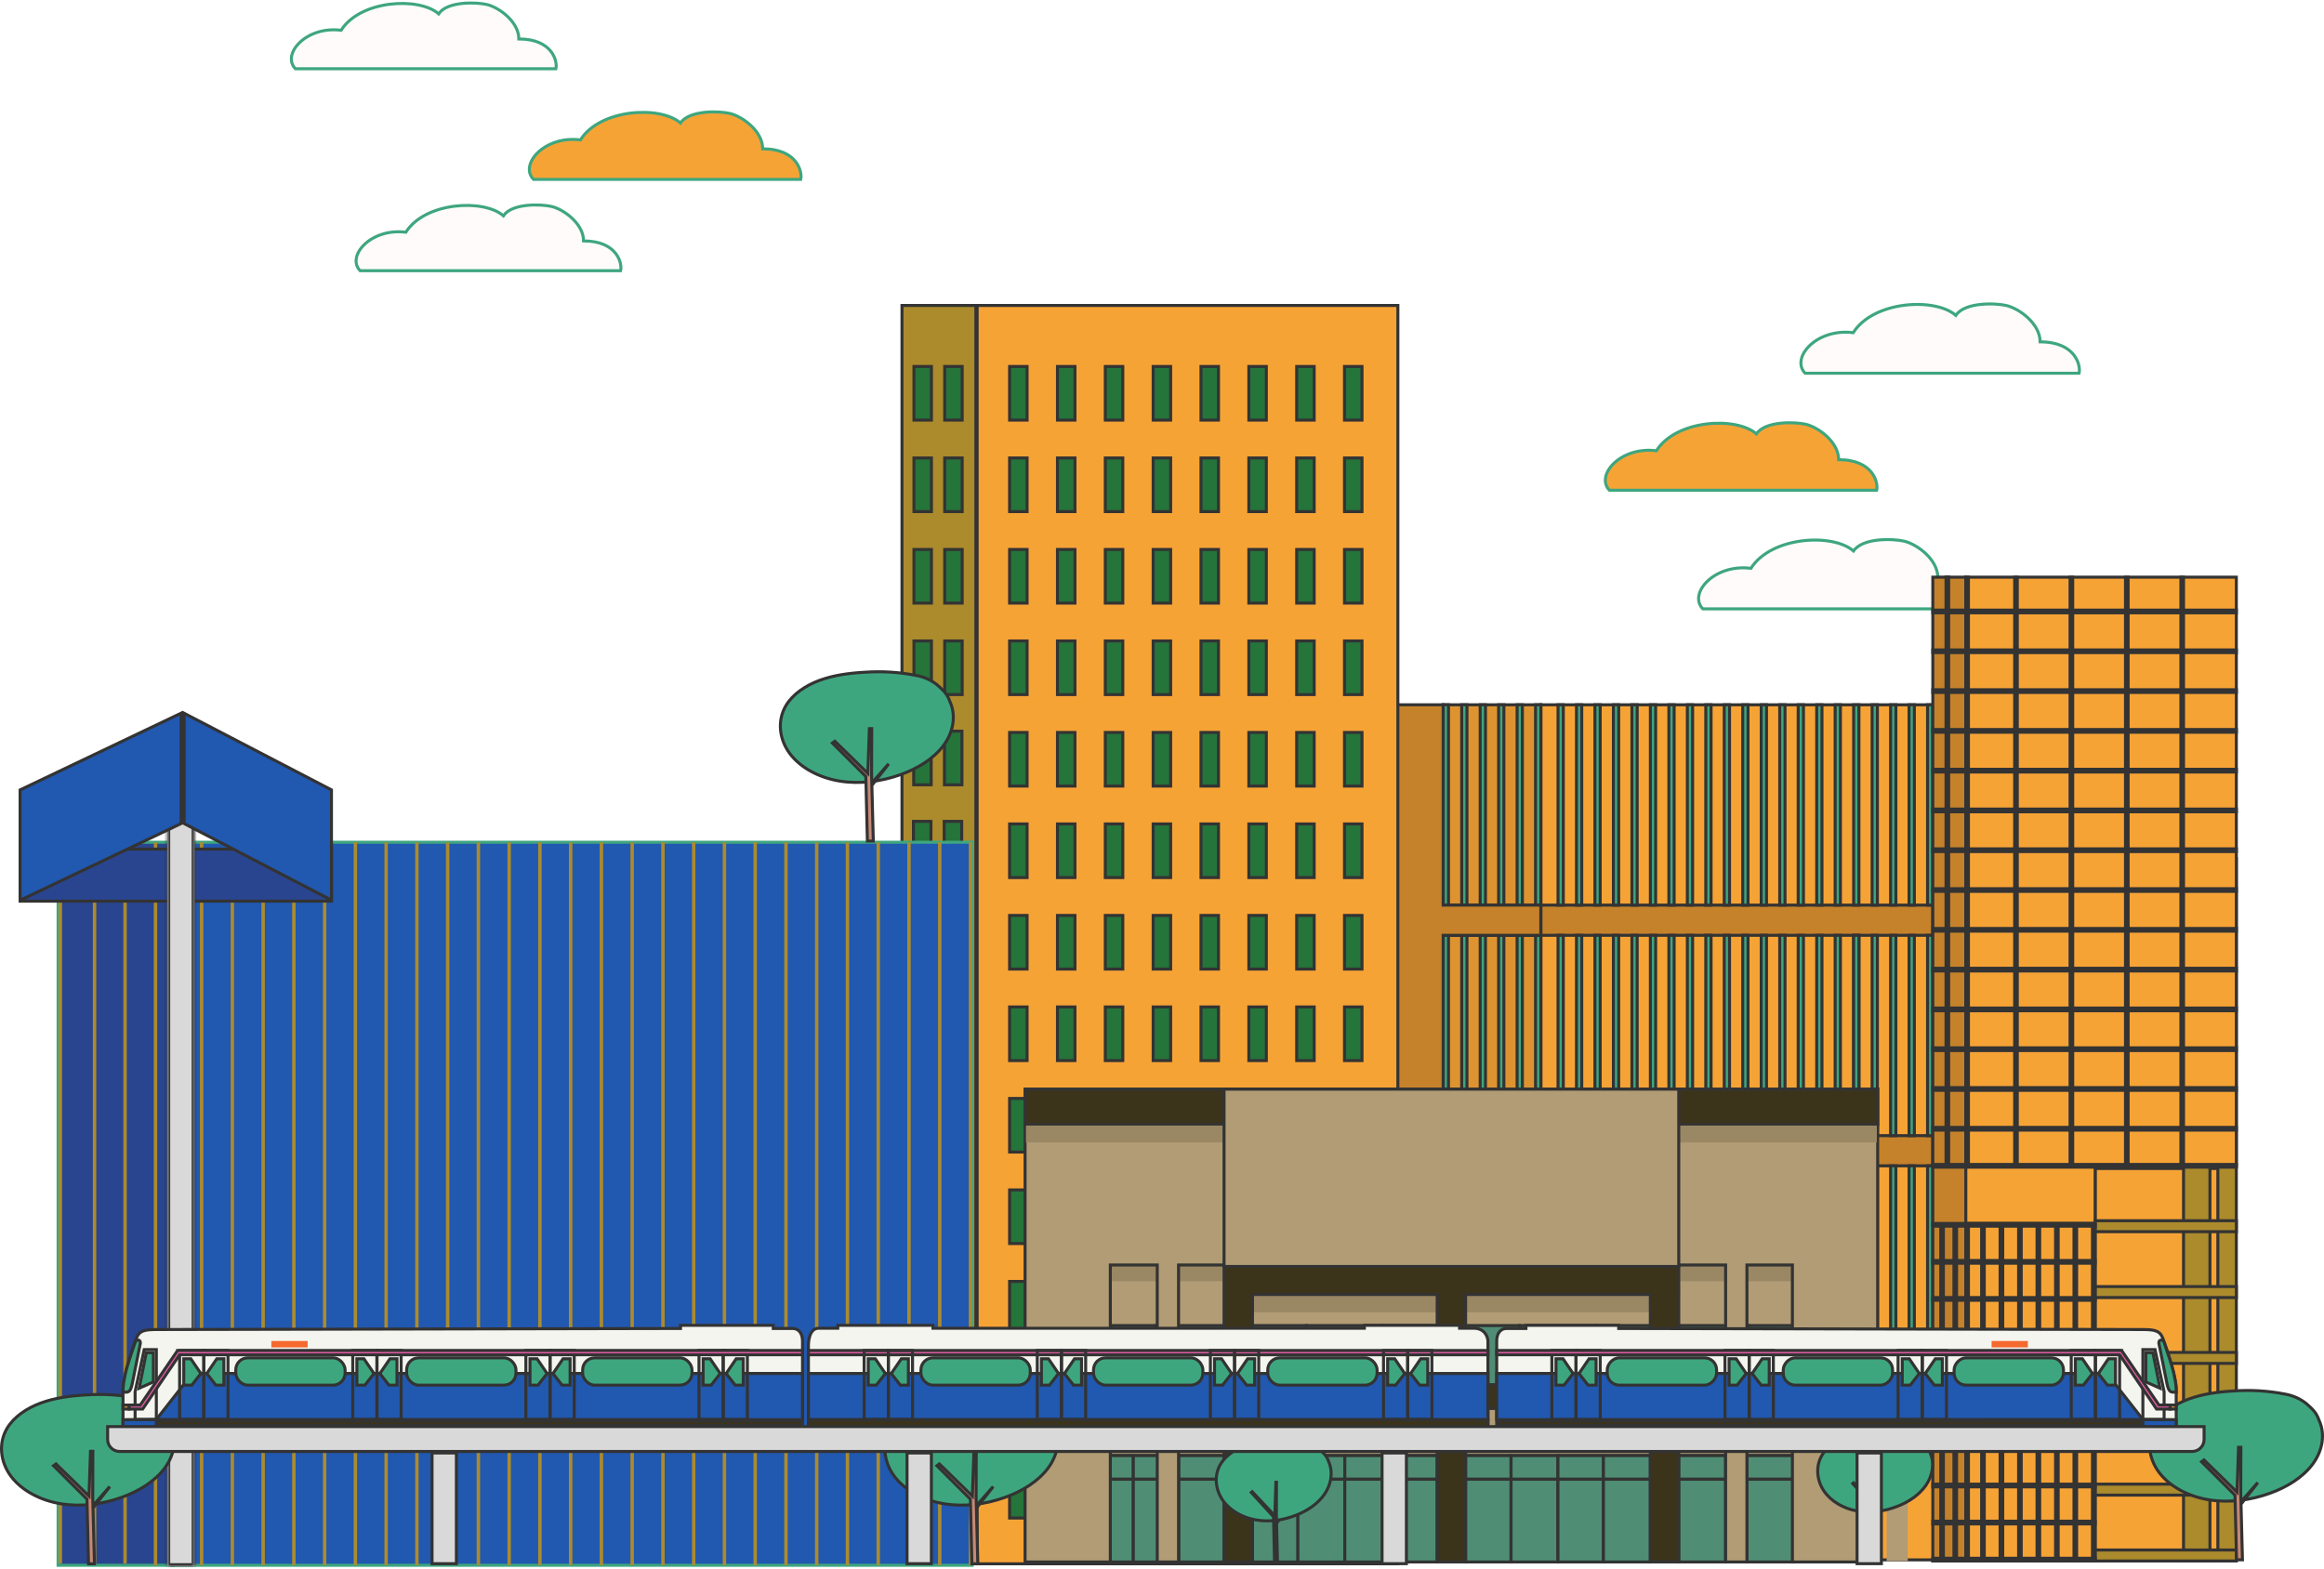 <svg width="773" height="522" viewBox="0 0 773 522" fill="none" xmlns="http://www.w3.org/2000/svg">
<path d="M657.508 202.541H566.382C561.451 197.406 570.202 187.477 582.386 189.055C589.106 178.405 609.653 177.277 616.508 183.292C619.516 178.818 629.661 179.168 633.324 180.016C637.598 181.005 644.547 186.044 644.547 192.099C656.398 192.099 658.126 200.064 657.508 202.541Z" fill="#FFFBFB" stroke="#3EA67F"/>
<rect x="464.779" y="388.699" width="278.608" height="130.195" fill="#F6A336" stroke="#333333"/>
<rect x="480.035" y="234.449" width="32.482" height="66.641" fill="#F6A336"/>
<rect x="480.035" y="234.449" width="32.482" height="66.641" fill="black" fill-opacity="0.1"/>
<rect x="480.035" y="234.449" width="32.482" height="66.641" stroke="#333333"/>
<rect x="480.035" y="311.132" width="32.482" height="66.641" fill="#F6A336"/>
<rect x="480.035" y="311.132" width="32.482" height="66.641" fill="black" fill-opacity="0.1"/>
<rect x="480.035" y="311.132" width="32.482" height="66.641" stroke="#333333"/>
<rect x="512.518" y="234.449" width="148.363" height="220.006" fill="#F6A336" stroke="#333333"/>
<rect x="653.859" y="262.748" width="43.016" height="256.522" fill="#F6A336" stroke="#333333"/>
<rect x="737.697" y="285.566" width="6.145" height="233.243" fill="#AC8B2D" stroke="#333333"/>
<rect x="726.283" y="286.026" width="8.779" height="233.243" fill="#AC8B2D" stroke="#333333"/>
<rect x="642.885" y="406.983" width="19.171" height="53.99" transform="rotate(-90 642.885 406.983)" fill="#F6A336" stroke="#333333"/>
<rect x="696.881" y="409.723" width="3.652" height="46.967" transform="rotate(-90 696.881 409.723)" fill="#AC8B2D" stroke="#333333"/>
<rect x="696.881" y="431.629" width="3.652" height="46.967" transform="rotate(-90 696.881 431.629)" fill="#AC8B2D" stroke="#333333"/>
<rect x="696.881" y="453.539" width="3.652" height="46.967" transform="rotate(-90 696.881 453.539)" fill="#AC8B2D" stroke="#333333"/>
<rect x="696.881" y="475.44" width="3.652" height="46.967" transform="rotate(-90 696.881 475.44)" fill="#AC8B2D" stroke="#333333"/>
<rect x="696.881" y="497.351" width="3.652" height="46.967" transform="rotate(-90 696.881 497.351)" fill="#AC8B2D" stroke="#333333"/>
<rect x="696.881" y="519.261" width="3.652" height="46.967" transform="rotate(-90 696.881 519.261)" fill="#AC8B2D" stroke="#333333"/>
<rect x="653.859" y="191.998" width="89.983" height="195.815" fill="#F6A336" stroke="#333333"/>
<rect x="512.518" y="301.087" width="130.366" height="10.042" fill="#F6A336"/>
<rect x="512.518" y="301.087" width="130.366" height="10.042" fill="black" fill-opacity="0.2"/>
<rect x="512.518" y="301.087" width="130.366" height="10.042" stroke="#333333"/>
<rect x="512.518" y="377.77" width="130.366" height="10.042" fill="#F6A336"/>
<rect x="512.518" y="377.77" width="130.366" height="10.042" fill="black" fill-opacity="0.2"/>
<rect x="512.518" y="377.77" width="130.366" height="10.042" stroke="#333333"/>
<rect x="464.221" y="387.812" width="48.284" height="67.098" fill="#F6A336"/>
<rect x="464.221" y="387.812" width="48.284" height="67.098" fill="black" fill-opacity="0.1"/>
<rect x="464.221" y="387.812" width="48.284" height="67.098" stroke="#333333"/>
<rect x="475.643" y="463.119" width="167.238" height="10.042" fill="#AC8B2D" stroke="#333333"/>
<rect x="518.225" y="234.449" width="1.756" height="66.641" fill="#3EA67F" stroke="#333333"/>
<rect x="524.359" y="234.449" width="1.756" height="66.641" fill="#3EA67F" stroke="#333333"/>
<rect x="530.498" y="234.449" width="1.756" height="66.641" fill="#3EA67F" stroke="#333333"/>
<rect x="536.65" y="234.449" width="1.756" height="66.641" fill="#3EA67F" stroke="#333333"/>
<rect x="542.797" y="234.449" width="1.756" height="66.641" fill="#3EA67F" stroke="#333333"/>
<rect x="548.941" y="234.449" width="1.756" height="66.641" fill="#3EA67F" stroke="#333333"/>
<rect x="555.092" y="234.449" width="1.756" height="66.641" fill="#3EA67F" stroke="#333333"/>
<rect x="561.236" y="234.449" width="1.756" height="66.641" fill="#3EA67F" stroke="#333333"/>
<rect x="567.373" y="234.449" width="1.756" height="66.641" fill="#3EA67F" stroke="#333333"/>
<rect x="573.51" y="234.449" width="1.756" height="66.641" fill="#3EA67F" stroke="#333333"/>
<rect x="579.662" y="234.449" width="1.756" height="66.641" fill="#3EA67F" stroke="#333333"/>
<rect x="585.814" y="234.449" width="1.756" height="66.641" fill="#3EA67F" stroke="#333333"/>
<rect x="591.967" y="234.449" width="1.756" height="66.641" fill="#3EA67F" stroke="#333333"/>
<rect x="598.104" y="234.449" width="1.756" height="66.641" fill="#3EA67F" stroke="#333333"/>
<rect x="604.264" y="234.449" width="1.756" height="66.641" fill="#3EA67F" stroke="#333333"/>
<rect x="610.4" y="234.449" width="1.756" height="66.641" fill="#3EA67F" stroke="#333333"/>
<rect x="616.553" y="234.449" width="1.756" height="66.641" fill="#3EA67F" stroke="#333333"/>
<rect x="622.691" y="234.449" width="1.756" height="66.641" fill="#3EA67F" stroke="#333333"/>
<rect x="670.105" y="191.998" width="0.878" height="195.815" fill="#3EA67F" stroke="#333333"/>
<rect x="688.539" y="191.998" width="0.878" height="195.815" fill="#3EA67F" stroke="#333333"/>
<rect x="706.973" y="191.998" width="0.878" height="195.815" fill="#3EA67F" stroke="#333333"/>
<rect x="725.4" y="191.998" width="0.878" height="195.815" fill="#3EA67F" stroke="#333333"/>
<rect x="628.844" y="234.449" width="1.756" height="66.641" fill="#3EA67F" stroke="#333333"/>
<rect x="634.988" y="234.449" width="1.756" height="66.641" fill="#3EA67F" stroke="#333333"/>
<rect x="641.133" y="234.449" width="1.756" height="66.641" fill="#3EA67F" stroke="#333333"/>
<rect x="480.035" y="234.449" width="1.756" height="66.641" fill="#3EA67F" stroke="#333333"/>
<rect x="480.035" y="311.132" width="1.756" height="66.641" fill="#3EA67F" stroke="#333333"/>
<rect x="480.035" y="387.812" width="1.756" height="66.641" fill="#3EA67F" stroke="#333333"/>
<rect x="472.131" y="387.812" width="1.756" height="66.641" fill="#3EA67F" stroke="#333333"/>
<rect x="464.221" y="387.812" width="1.756" height="66.641" fill="#3EA67F" stroke="#333333"/>
<rect x="486.18" y="234.449" width="1.756" height="66.641" fill="#3EA67F" stroke="#333333"/>
<rect x="486.18" y="311.132" width="1.756" height="66.641" fill="#3EA67F" stroke="#333333"/>
<rect x="486.18" y="387.812" width="1.756" height="66.641" fill="#3EA67F" stroke="#333333"/>
<rect x="492.332" y="234.449" width="1.756" height="66.641" fill="#3EA67F" stroke="#333333"/>
<rect x="492.332" y="311.132" width="1.756" height="66.641" fill="#3EA67F" stroke="#333333"/>
<rect x="492.332" y="387.812" width="1.756" height="66.641" fill="#3EA67F" stroke="#333333"/>
<rect x="498.461" y="234.449" width="1.756" height="66.641" fill="#3EA67F" stroke="#333333"/>
<rect x="498.461" y="311.132" width="1.756" height="66.641" fill="#3EA67F" stroke="#333333"/>
<rect x="498.461" y="387.812" width="1.756" height="66.641" fill="#3EA67F" stroke="#333333"/>
<rect x="504.613" y="234.449" width="1.756" height="66.641" fill="#3EA67F" stroke="#333333"/>
<rect x="504.613" y="311.132" width="1.756" height="66.641" fill="#3EA67F" stroke="#333333"/>
<rect x="504.613" y="387.812" width="1.756" height="66.641" fill="#3EA67F" stroke="#333333"/>
<rect x="510.752" y="234.449" width="1.756" height="66.641" fill="#3EA67F" stroke="#333333"/>
<rect x="510.752" y="311.132" width="1.756" height="66.641" fill="#3EA67F" stroke="#333333"/>
<rect x="510.752" y="387.812" width="1.756" height="66.641" fill="#3EA67F" stroke="#333333"/>
<rect x="518.225" y="311.132" width="1.756" height="66.641" fill="#3EA67F" stroke="#333333"/>
<rect x="524.359" y="311.132" width="1.756" height="66.641" fill="#3EA67F" stroke="#333333"/>
<rect x="530.498" y="311.132" width="1.756" height="66.641" fill="#3EA67F" stroke="#333333"/>
<rect x="536.65" y="311.132" width="1.756" height="66.641" fill="#3EA67F" stroke="#333333"/>
<rect x="542.797" y="311.132" width="1.756" height="66.641" fill="#3EA67F" stroke="#333333"/>
<rect x="548.941" y="311.132" width="1.756" height="66.641" fill="#3EA67F" stroke="#333333"/>
<rect x="555.092" y="311.132" width="1.756" height="66.641" fill="#3EA67F" stroke="#333333"/>
<rect x="561.236" y="311.132" width="1.756" height="66.641" fill="#3EA67F" stroke="#333333"/>
<rect x="567.373" y="311.132" width="1.756" height="66.641" fill="#3EA67F" stroke="#333333"/>
<rect x="573.51" y="311.132" width="1.756" height="66.641" fill="#3EA67F" stroke="#333333"/>
<rect x="579.662" y="311.132" width="1.756" height="66.641" fill="#3EA67F" stroke="#333333"/>
<rect x="585.814" y="311.132" width="1.756" height="66.641" fill="#3EA67F" stroke="#333333"/>
<rect x="591.967" y="311.132" width="1.756" height="66.641" fill="#3EA67F" stroke="#333333"/>
<rect x="598.104" y="311.132" width="1.756" height="66.641" fill="#3EA67F" stroke="#333333"/>
<rect x="604.264" y="311.132" width="1.756" height="66.641" fill="#3EA67F" stroke="#333333"/>
<rect x="610.4" y="311.132" width="1.756" height="66.641" fill="#3EA67F" stroke="#333333"/>
<rect x="616.553" y="311.132" width="1.756" height="66.641" fill="#3EA67F" stroke="#333333"/>
<rect x="616.553" y="311.132" width="1.756" height="66.641" fill="#3EA67F" stroke="#333333"/>
<rect x="622.691" y="311.132" width="1.756" height="66.641" fill="#3EA67F" stroke="#333333"/>
<rect x="628.844" y="311.132" width="1.756" height="66.641" fill="#3EA67F" stroke="#333333"/>
<rect x="634.988" y="311.132" width="1.756" height="66.641" fill="#3EA67F" stroke="#333333"/>
<rect x="641.133" y="311.132" width="1.756" height="66.641" fill="#3EA67F" stroke="#333333"/>
<rect x="518.225" y="387.812" width="1.756" height="66.641" fill="#3EA67F" stroke="#333333"/>
<rect x="524.359" y="387.812" width="1.756" height="66.641" fill="#3EA67F" stroke="#333333"/>
<rect x="530.498" y="387.812" width="1.756" height="66.641" fill="#3EA67F" stroke="#333333"/>
<rect x="536.65" y="387.812" width="1.756" height="66.641" fill="#3EA67F" stroke="#333333"/>
<rect x="542.797" y="387.812" width="1.756" height="66.641" fill="#3EA67F" stroke="#333333"/>
<rect x="548.941" y="387.812" width="1.756" height="66.641" fill="#3EA67F" stroke="#333333"/>
<rect x="555.092" y="387.812" width="1.756" height="66.641" fill="#3EA67F" stroke="#333333"/>
<rect x="561.236" y="387.812" width="1.756" height="66.641" fill="#3EA67F" stroke="#333333"/>
<rect x="567.373" y="387.812" width="1.756" height="66.641" fill="#3EA67F" stroke="#333333"/>
<rect x="573.51" y="387.812" width="1.756" height="66.641" fill="#3EA67F" stroke="#333333"/>
<rect x="579.662" y="387.812" width="1.756" height="66.641" fill="#3EA67F" stroke="#333333"/>
<rect x="585.814" y="387.812" width="1.756" height="66.641" fill="#3EA67F" stroke="#333333"/>
<rect x="591.967" y="387.812" width="1.756" height="66.641" fill="#3EA67F" stroke="#333333"/>
<rect x="598.104" y="387.812" width="1.756" height="66.641" fill="#3EA67F" stroke="#333333"/>
<rect x="604.264" y="387.812" width="1.756" height="66.641" fill="#3EA67F" stroke="#333333"/>
<rect x="610.4" y="387.812" width="1.756" height="66.641" fill="#3EA67F" stroke="#333333"/>
<rect x="616.553" y="387.812" width="1.756" height="66.641" fill="#3EA67F" stroke="#333333"/>
<rect x="622.691" y="387.812" width="1.756" height="66.641" fill="#3EA67F" stroke="#333333"/>
<rect x="647.27" y="191.998" width="0.878" height="109.091" fill="#3EA67F" stroke="#333333"/>
<rect x="628.844" y="387.812" width="1.756" height="66.641" fill="#3EA67F" stroke="#333333"/>
<rect x="634.988" y="387.812" width="1.756" height="66.641" fill="#3EA67F" stroke="#333333"/>
<rect x="641.133" y="387.812" width="1.756" height="66.641" fill="#3EA67F" stroke="#333333"/>
<rect x="642.885" y="191.998" width="10.974" height="327.271" fill="#F6A336"/>
<rect x="642.885" y="191.998" width="10.974" height="327.271" fill="black" fill-opacity="0.2"/>
<rect x="642.885" y="191.998" width="10.974" height="327.271" stroke="#333333"/>
<rect x="647.27" y="191.998" width="0.878" height="195.815" fill="#3EA67F" stroke="#333333"/>
<rect x="653.859" y="191.998" width="0.878" height="195.815" fill="#3EA67F" stroke="#333333"/>
<rect x="659.121" y="407.439" width="0.878" height="111.83" fill="#3EA67F" stroke="#333333"/>
<rect x="665.266" y="407.439" width="0.878" height="111.83" fill="#3EA67F" stroke="#333333"/>
<rect x="671.418" y="407.439" width="0.878" height="111.83" fill="#3EA67F" stroke="#333333"/>
<rect x="677.555" y="407.439" width="0.878" height="111.83" fill="#3EA67F" stroke="#333333"/>
<rect x="683.707" y="407.439" width="0.878" height="111.83" fill="#3EA67F" stroke="#333333"/>
<rect x="689.846" y="407.439" width="0.878" height="111.83" fill="#3EA67F" stroke="#333333"/>
<rect x="695.99" y="407.439" width="0.878" height="111.83" fill="#3EA67F" stroke="#333333"/>
<rect x="645.525" y="407.439" width="0.878" height="111.373" fill="#3EA67F" stroke="#333333"/>
<rect x="649.912" y="407.439" width="0.878" height="111.373" fill="#3EA67F" stroke="#333333"/>
<rect x="653.859" y="407.439" width="0.878" height="111.373" fill="#3EA67F" stroke="#333333"/>
<rect x="642.885" y="203.866" width="0.913" height="100.957" transform="rotate(-90 642.885 203.866)" fill="#3EA67F" stroke="#333333"/>
<rect x="642.885" y="217.102" width="0.913" height="100.957" transform="rotate(-90 642.885 217.102)" fill="#3EA67F" stroke="#333333"/>
<rect x="642.885" y="230.339" width="0.913" height="100.957" transform="rotate(-90 642.885 230.339)" fill="#3EA67F" stroke="#333333"/>
<rect x="642.885" y="243.577" width="0.913" height="100.957" transform="rotate(-90 642.885 243.577)" fill="#3EA67F" stroke="#333333"/>
<rect x="642.885" y="256.812" width="0.913" height="100.957" transform="rotate(-90 642.885 256.812)" fill="#3EA67F" stroke="#333333"/>
<rect x="642.885" y="270.05" width="0.913" height="100.957" transform="rotate(-90 642.885 270.05)" fill="#3EA67F" stroke="#333333"/>
<rect x="642.885" y="283.286" width="0.913" height="100.957" transform="rotate(-90 642.885 283.286)" fill="#3EA67F" stroke="#333333"/>
<rect x="642.885" y="296.525" width="0.913" height="100.957" transform="rotate(-90 642.885 296.525)" fill="#3EA67F" stroke="#333333"/>
<rect x="642.885" y="309.76" width="0.913" height="100.957" transform="rotate(-90 642.885 309.76)" fill="#3EA67F" stroke="#333333"/>
<rect x="642.885" y="322.997" width="0.913" height="100.957" transform="rotate(-90 642.885 322.997)" fill="#3EA67F" stroke="#333333"/>
<rect x="642.885" y="336.233" width="0.913" height="100.957" transform="rotate(-90 642.885 336.233)" fill="#3EA67F" stroke="#333333"/>
<rect x="642.885" y="349.471" width="0.913" height="100.957" transform="rotate(-90 642.885 349.471)" fill="#3EA67F" stroke="#333333"/>
<rect x="642.885" y="362.71" width="0.913" height="100.957" transform="rotate(-90 642.885 362.71)" fill="#3EA67F" stroke="#333333"/>
<rect x="642.885" y="375.944" width="0.913" height="100.957" transform="rotate(-90 642.885 375.944)" fill="#3EA67F" stroke="#333333"/>
<rect x="642.885" y="388.268" width="0.913" height="100.957" transform="rotate(-90 642.885 388.268)" fill="#3EA67F" stroke="#333333"/>
<rect x="642.885" y="407.895" width="0.913" height="53.99" transform="rotate(-90 642.885 407.895)" fill="#3EA67F" stroke="#333333"/>
<rect x="642.885" y="420.218" width="0.913" height="53.99" transform="rotate(-90 642.885 420.218)" fill="#3EA67F" stroke="#333333"/>
<rect x="642.885" y="432.541" width="0.913" height="53.99" transform="rotate(-90 642.885 432.541)" fill="#3EA67F" stroke="#333333"/>
<rect x="642.885" y="444.864" width="0.913" height="53.99" transform="rotate(-90 642.885 444.864)" fill="#3EA67F" stroke="#333333"/>
<rect x="642.885" y="457.188" width="0.913" height="53.99" transform="rotate(-90 642.885 457.188)" fill="#3EA67F" stroke="#333333"/>
<rect x="642.885" y="469.506" width="0.913" height="53.99" transform="rotate(-90 642.885 469.506)" fill="#3EA67F" stroke="#333333"/>
<rect x="642.885" y="482.29" width="0.913" height="53.99" transform="rotate(-90 642.885 482.29)" fill="#3EA67F" stroke="#333333"/>
<rect x="642.885" y="494.613" width="0.913" height="53.99" transform="rotate(-90 642.885 494.613)" fill="#3EA67F" stroke="#333333"/>
<rect x="642.885" y="506.937" width="0.913" height="53.99" transform="rotate(-90 642.885 506.937)" fill="#3EA67F" stroke="#333333"/>
<rect x="642.885" y="519.261" width="0.913" height="53.99" transform="rotate(-90 642.885 519.261)" fill="#3EA67F" stroke="#333333"/>
<rect x="500.229" y="454.451" width="7.023" height="64.816" fill="#B19C75"/>
<rect x="468.621" y="454.451" width="7.023" height="64.816" fill="#B19C75"/>
<rect x="627.521" y="454.451" width="7.023" height="64.816" fill="#B19C75"/>
<rect x="532.258" y="454.451" width="7.023" height="64.816" fill="#B19C75"/>
<path fill-rule="evenodd" clip-rule="evenodd" d="M480.015 234.446H464.213V301.086V311.128V377.77V387.812V387.813H480.015V387.812H512.497V377.77H480.015V311.128H512.497V301.086H480.015V234.446Z" fill="#F6A336"/>
<path fill-rule="evenodd" clip-rule="evenodd" d="M480.015 234.446H464.213V301.086V311.128V377.77V387.812V387.813H480.015V387.812H512.497V377.77H480.015V311.128H512.497V301.086H480.015V234.446Z" fill="black" fill-opacity="0.2"/>
<path d="M464.213 234.446V233.946H463.713V234.446H464.213ZM480.015 234.446H480.515V233.946H480.015V234.446ZM464.213 387.813H463.713V388.313H464.213V387.813ZM480.015 387.813V388.313H480.515V387.813H480.015ZM480.015 387.812V387.312H479.515V387.812H480.015ZM512.497 387.812V388.312H512.997V387.812H512.497ZM512.497 377.77H512.997V377.27H512.497V377.77ZM480.015 377.77H479.515V378.27H480.015V377.77ZM480.015 311.128V310.628H479.515V311.128H480.015ZM512.497 311.128V311.628H512.997V311.128H512.497ZM512.497 301.086H512.997V300.586H512.497V301.086ZM480.015 301.086H479.515V301.586H480.015V301.086ZM464.213 234.946H480.015V233.946H464.213V234.946ZM464.713 301.086V234.446H463.713V301.086H464.713ZM463.713 301.086V311.128H464.713V301.086H463.713ZM464.713 377.77V311.128H463.713V377.77H464.713ZM463.713 377.77V387.812H464.713V377.77H463.713ZM464.713 387.813V387.812H463.713V387.813H464.713ZM480.015 387.313H464.213V388.313H480.015V387.313ZM479.515 387.812V387.813H480.515V387.812H479.515ZM480.015 388.312H512.497V387.312H480.015V388.312ZM512.997 387.812V377.77H511.997V387.812H512.997ZM512.497 377.27H480.015V378.27H512.497V377.27ZM479.515 311.128V377.77H480.515V311.128H479.515ZM480.015 311.628H512.497V310.628H480.015V311.628ZM512.997 311.128V301.086H511.997V311.128H512.997ZM512.497 300.586H480.015V301.586H512.497V300.586ZM479.515 234.446V301.086H480.515V234.446H479.515Z" fill="#333333"/>
<rect x="325.016" y="101.615" width="139.94" height="418.585" fill="#F6A336" stroke="#333333"/>
<rect x="300.014" y="101.615" width="24.574" height="418.585" fill="#AC8B2D" stroke="#333333"/>
<rect x="335.811" y="121.907" width="5.82" height="17.842" fill="#25743A" stroke="#333333"/>
<rect x="303.992" y="121.907" width="5.82" height="17.842" fill="#25743A" stroke="#333333"/>
<rect x="303.992" y="152.342" width="5.82" height="17.842" fill="#25743A" stroke="#333333"/>
<rect x="303.992" y="182.779" width="5.82" height="17.842" fill="#25743A" stroke="#333333"/>
<rect x="303.992" y="213.212" width="5.82" height="17.842" fill="#25743A" stroke="#333333"/>
<rect x="303.908" y="243.22" width="5.82" height="17.842" fill="#25743A" stroke="#333333"/>
<rect x="303.826" y="273.228" width="5.82" height="17.842" fill="#25743A" stroke="#333333"/>
<rect x="314.221" y="121.907" width="5.82" height="17.842" fill="#25743A" stroke="#333333"/>
<rect x="314.221" y="152.342" width="5.82" height="17.842" fill="#25743A" stroke="#333333"/>
<rect x="314.221" y="182.779" width="5.82" height="17.842" fill="#25743A" stroke="#333333"/>
<rect x="314.221" y="213.212" width="5.82" height="17.842" fill="#25743A" stroke="#333333"/>
<rect x="314.137" y="243.22" width="5.82" height="17.842" fill="#25743A" stroke="#333333"/>
<rect x="314.055" y="273.228" width="5.82" height="17.842" fill="#25743A" stroke="#333333"/>
<rect x="335.811" y="152.342" width="5.82" height="17.842" fill="#25743A" stroke="#333333"/>
<rect x="335.811" y="182.779" width="5.82" height="17.842" fill="#25743A" stroke="#333333"/>
<rect x="335.811" y="213.212" width="5.82" height="17.842" fill="#25743A" stroke="#333333"/>
<rect x="335.811" y="243.65" width="5.82" height="17.842" fill="#25743A" stroke="#333333"/>
<rect x="335.811" y="274.085" width="5.82" height="17.842" fill="#25743A" stroke="#333333"/>
<rect x="335.811" y="304.522" width="5.82" height="17.842" fill="#25743A" stroke="#333333"/>
<rect x="335.811" y="334.96" width="5.82" height="17.842" fill="#25743A" stroke="#333333"/>
<rect x="335.811" y="365.395" width="5.82" height="17.842" fill="#25743A" stroke="#333333"/>
<rect x="335.811" y="395.829" width="5.82" height="17.842" fill="#25743A" stroke="#333333"/>
<rect x="335.811" y="426.265" width="5.82" height="17.842" fill="#25743A" stroke="#333333"/>
<rect x="335.811" y="456.701" width="5.82" height="17.842" fill="#25743A" stroke="#333333"/>
<rect x="335.811" y="487.137" width="5.82" height="17.842" fill="#25743A" stroke="#333333"/>
<rect x="351.73" y="121.907" width="5.82" height="17.842" fill="#25743A" stroke="#333333"/>
<rect x="351.73" y="152.342" width="5.82" height="17.842" fill="#25743A" stroke="#333333"/>
<rect x="351.73" y="182.779" width="5.82" height="17.842" fill="#25743A" stroke="#333333"/>
<rect x="351.73" y="213.212" width="5.82" height="17.842" fill="#25743A" stroke="#333333"/>
<rect x="351.73" y="243.65" width="5.82" height="17.842" fill="#25743A" stroke="#333333"/>
<rect x="351.73" y="274.085" width="5.82" height="17.842" fill="#25743A" stroke="#333333"/>
<rect x="351.73" y="304.521" width="5.82" height="17.842" fill="#25743A" stroke="#333333"/>
<rect x="351.73" y="334.959" width="5.82" height="17.842" fill="#25743A" stroke="#333333"/>
<rect x="351.73" y="365.393" width="5.82" height="17.842" fill="#25743A" stroke="#333333"/>
<rect x="351.73" y="395.829" width="5.82" height="17.842" fill="#25743A" stroke="#333333"/>
<rect x="351.73" y="426.265" width="5.82" height="17.842" fill="#25743A" stroke="#333333"/>
<rect x="351.73" y="456.701" width="5.82" height="17.842" fill="#25743A" stroke="#333333"/>
<rect x="351.73" y="487.137" width="5.82" height="17.842" fill="#25743A" stroke="#333333"/>
<rect x="367.637" y="121.907" width="5.82" height="17.842" fill="#25743A" stroke="#333333"/>
<rect x="367.637" y="152.342" width="5.82" height="17.842" fill="#25743A" stroke="#333333"/>
<rect x="367.637" y="182.779" width="5.82" height="17.842" fill="#25743A" stroke="#333333"/>
<rect x="367.637" y="213.212" width="5.82" height="17.842" fill="#25743A" stroke="#333333"/>
<rect x="367.637" y="243.65" width="5.82" height="17.842" fill="#25743A" stroke="#333333"/>
<rect x="367.637" y="274.085" width="5.82" height="17.842" fill="#25743A" stroke="#333333"/>
<rect x="367.637" y="304.521" width="5.82" height="17.842" fill="#25743A" stroke="#333333"/>
<rect x="367.637" y="334.959" width="5.82" height="17.842" fill="#25743A" stroke="#333333"/>
<rect x="367.637" y="365.393" width="5.82" height="17.842" fill="#25743A" stroke="#333333"/>
<rect x="367.637" y="395.829" width="5.82" height="17.842" fill="#25743A" stroke="#333333"/>
<rect x="367.637" y="426.265" width="5.82" height="17.842" fill="#25743A" stroke="#333333"/>
<rect x="367.637" y="456.701" width="5.82" height="17.842" fill="#25743A" stroke="#333333"/>
<rect x="367.637" y="487.137" width="5.82" height="17.842" fill="#25743A" stroke="#333333"/>
<rect x="383.557" y="121.907" width="5.82" height="17.842" fill="#25743A" stroke="#333333"/>
<rect x="383.557" y="152.342" width="5.82" height="17.842" fill="#25743A" stroke="#333333"/>
<rect x="383.557" y="182.779" width="5.82" height="17.842" fill="#25743A" stroke="#333333"/>
<rect x="383.557" y="213.212" width="5.82" height="17.842" fill="#25743A" stroke="#333333"/>
<rect x="383.557" y="243.65" width="5.82" height="17.842" fill="#25743A" stroke="#333333"/>
<rect x="383.557" y="274.085" width="5.82" height="17.842" fill="#25743A" stroke="#333333"/>
<rect x="383.557" y="304.521" width="5.82" height="17.842" fill="#25743A" stroke="#333333"/>
<rect x="383.557" y="334.959" width="5.82" height="17.842" fill="#25743A" stroke="#333333"/>
<rect x="383.557" y="365.393" width="5.82" height="17.842" fill="#25743A" stroke="#333333"/>
<rect x="383.557" y="395.829" width="5.82" height="17.842" fill="#25743A" stroke="#333333"/>
<rect x="383.557" y="426.265" width="5.82" height="17.842" fill="#25743A" stroke="#333333"/>
<rect x="383.557" y="456.701" width="5.82" height="17.842" fill="#25743A" stroke="#333333"/>
<rect x="383.557" y="487.137" width="5.82" height="17.842" fill="#25743A" stroke="#333333"/>
<rect x="399.469" y="121.907" width="5.82" height="17.842" fill="#25743A" stroke="#333333"/>
<rect x="399.469" y="152.342" width="5.82" height="17.842" fill="#25743A" stroke="#333333"/>
<rect x="399.469" y="182.779" width="5.82" height="17.842" fill="#25743A" stroke="#333333"/>
<rect x="399.469" y="213.212" width="5.82" height="17.842" fill="#25743A" stroke="#333333"/>
<rect x="399.469" y="243.65" width="5.82" height="17.842" fill="#25743A" stroke="#333333"/>
<rect x="399.469" y="274.085" width="5.82" height="17.842" fill="#25743A" stroke="#333333"/>
<rect x="399.469" y="304.521" width="5.82" height="17.842" fill="#25743A" stroke="#333333"/>
<rect x="399.469" y="334.959" width="5.82" height="17.842" fill="#25743A" stroke="#333333"/>
<rect x="399.469" y="365.393" width="5.82" height="17.842" fill="#25743A" stroke="#333333"/>
<rect x="399.469" y="395.829" width="5.82" height="17.842" fill="#25743A" stroke="#333333"/>
<rect x="399.469" y="426.265" width="5.82" height="17.842" fill="#25743A" stroke="#333333"/>
<rect x="399.469" y="456.701" width="5.82" height="17.842" fill="#25743A" stroke="#333333"/>
<rect x="399.469" y="487.137" width="5.82" height="17.842" fill="#25743A" stroke="#333333"/>
<rect x="415.383" y="121.907" width="5.82" height="17.842" fill="#25743A" stroke="#333333"/>
<rect x="415.383" y="152.342" width="5.82" height="17.842" fill="#25743A" stroke="#333333"/>
<rect x="415.383" y="182.779" width="5.82" height="17.842" fill="#25743A" stroke="#333333"/>
<rect x="415.383" y="213.212" width="5.82" height="17.842" fill="#25743A" stroke="#333333"/>
<rect x="415.383" y="243.65" width="5.82" height="17.842" fill="#25743A" stroke="#333333"/>
<rect x="415.383" y="274.085" width="5.82" height="17.842" fill="#25743A" stroke="#333333"/>
<rect x="415.383" y="304.521" width="5.82" height="17.842" fill="#25743A" stroke="#333333"/>
<rect x="415.383" y="334.959" width="5.82" height="17.842" fill="#25743A" stroke="#333333"/>
<rect x="415.383" y="365.393" width="5.82" height="17.842" fill="#25743A" stroke="#333333"/>
<rect x="415.383" y="395.829" width="5.82" height="17.842" fill="#25743A" stroke="#333333"/>
<rect x="415.383" y="426.265" width="5.82" height="17.842" fill="#25743A" stroke="#333333"/>
<rect x="415.383" y="456.701" width="5.82" height="17.842" fill="#25743A" stroke="#333333"/>
<rect x="415.383" y="487.137" width="5.82" height="17.842" fill="#25743A" stroke="#333333"/>
<rect x="431.295" y="121.907" width="5.82" height="17.842" fill="#25743A" stroke="#333333"/>
<rect x="431.295" y="152.342" width="5.82" height="17.842" fill="#25743A" stroke="#333333"/>
<rect x="431.295" y="182.779" width="5.82" height="17.842" fill="#25743A" stroke="#333333"/>
<rect x="431.295" y="213.212" width="5.82" height="17.842" fill="#25743A" stroke="#333333"/>
<rect x="431.295" y="243.65" width="5.82" height="17.842" fill="#25743A" stroke="#333333"/>
<rect x="431.295" y="274.085" width="5.82" height="17.842" fill="#25743A" stroke="#333333"/>
<rect x="431.295" y="304.521" width="5.82" height="17.842" fill="#25743A" stroke="#333333"/>
<rect x="431.295" y="334.959" width="5.82" height="17.842" fill="#25743A" stroke="#333333"/>
<rect x="431.295" y="365.393" width="5.82" height="17.842" fill="#25743A" stroke="#333333"/>
<rect x="431.295" y="395.829" width="5.82" height="17.842" fill="#25743A" stroke="#333333"/>
<rect x="431.295" y="426.265" width="5.82" height="17.842" fill="#25743A" stroke="#333333"/>
<rect x="431.295" y="456.701" width="5.82" height="17.842" fill="#25743A" stroke="#333333"/>
<rect x="431.295" y="487.137" width="5.82" height="17.842" fill="#25743A" stroke="#333333"/>
<rect x="447.201" y="121.907" width="5.82" height="17.842" fill="#25743A" stroke="#333333"/>
<rect x="447.201" y="152.342" width="5.82" height="17.842" fill="#25743A" stroke="#333333"/>
<rect x="447.201" y="182.779" width="5.82" height="17.842" fill="#25743A" stroke="#333333"/>
<rect x="447.201" y="213.212" width="5.82" height="17.842" fill="#25743A" stroke="#333333"/>
<rect x="447.201" y="243.65" width="5.82" height="17.842" fill="#25743A" stroke="#333333"/>
<rect x="447.201" y="274.085" width="5.82" height="17.842" fill="#25743A" stroke="#333333"/>
<rect x="447.201" y="304.521" width="5.82" height="17.842" fill="#25743A" stroke="#333333"/>
<rect x="447.201" y="334.959" width="5.82" height="17.842" fill="#25743A" stroke="#333333"/>
<rect x="447.201" y="365.393" width="5.82" height="17.842" fill="#25743A" stroke="#333333"/>
<rect x="447.201" y="395.829" width="5.82" height="17.842" fill="#25743A" stroke="#333333"/>
<rect x="447.201" y="426.265" width="5.82" height="17.842" fill="#25743A" stroke="#333333"/>
<rect x="447.201" y="456.701" width="5.82" height="17.842" fill="#25743A" stroke="#333333"/>
<rect x="447.201" y="487.137" width="5.82" height="17.842" fill="#25743A" stroke="#333333"/>
<rect x="345.693" y="391.802" width="271.77" height="127.787" fill="#B19C75"/>
<rect x="346.631" y="420.799" width="271.77" height="5.406" fill="#9A8763"/>
<rect x="407.135" y="431.12" width="141.793" height="5.406" fill="#9A8763"/>
<rect x="416.594" y="440.948" width="17.96" height="27.523" fill="#4F8E74" stroke="#333333"/>
<rect x="366.016" y="440.948" width="18.433" height="27.523" fill="#4F8E74" stroke="#333333"/>
<rect x="581.535" y="440.948" width="17.96" height="27.523" fill="#4F8E74" stroke="#333333"/>
<rect x="384.441" y="440.948" width="22.687" height="27.523" fill="#4F8E74" stroke="#333333"/>
<rect x="558.383" y="440.948" width="23.16" height="27.523" fill="#4F8E74" stroke="#333333"/>
<rect x="487.492" y="440.948" width="17.96" height="27.523" fill="#4F8E74" stroke="#333333"/>
<rect x="460.074" y="440.948" width="17.96" height="27.523" fill="#4F8E74" stroke="#333333"/>
<rect x="530.957" y="440.948" width="17.96" height="27.523" fill="#4F8E74" stroke="#333333"/>
<rect x="434.551" y="440.948" width="25.523" height="27.523" fill="#4F8E74" stroke="#333333"/>
<rect x="505.443" y="440.948" width="25.523" height="27.523" fill="#4F8E74" stroke="#333333"/>
<rect x="357.508" y="468.473" width="248.137" height="15.728" fill="#B19C75" stroke="#333333"/>
<rect x="357.508" y="460.608" width="248.137" height="7.864" fill="#3C331B" stroke="#333333"/>
<rect x="416.582" y="484.204" width="15.125" height="7.864" fill="#4F8E74" stroke="#333333"/>
<rect x="392.004" y="484.204" width="15.125" height="7.864" fill="#4F8E74" stroke="#333333"/>
<rect x="376.883" y="484.204" width="15.125" height="7.864" fill="#4F8E74" stroke="#333333"/>
<rect x="361.756" y="484.204" width="15.125" height="7.864" fill="#4F8E74" stroke="#333333"/>
<rect x="487.48" y="484.204" width="15.125" height="7.864" fill="#4F8E74" stroke="#333333"/>
<rect x="431.703" y="484.204" width="15.597" height="7.864" fill="#4F8E74" stroke="#333333"/>
<rect x="502.602" y="484.204" width="15.597" height="7.864" fill="#4F8E74" stroke="#333333"/>
<rect x="447.307" y="484.204" width="15.125" height="7.864" fill="#4F8E74" stroke="#333333"/>
<rect x="518.197" y="484.204" width="15.125" height="7.864" fill="#4F8E74" stroke="#333333"/>
<rect x="462.428" y="484.204" width="15.597" height="7.864" fill="#4F8E74" stroke="#333333"/>
<rect x="533.326" y="484.204" width="15.597" height="7.864" fill="#4F8E74" stroke="#333333"/>
<rect x="558.365" y="484.204" width="15.597" height="7.864" fill="#4F8E74" stroke="#333333"/>
<rect x="581.064" y="484.204" width="15.597" height="7.864" fill="#4F8E74" stroke="#333333"/>
<rect x="416.582" y="492.066" width="15.125" height="27.523" fill="#4F8E74" stroke="#333333"/>
<rect x="392.004" y="492.066" width="15.125" height="27.523" fill="#4F8E74" stroke="#333333"/>
<rect x="376.883" y="492.066" width="15.125" height="27.523" fill="#4F8E74" stroke="#333333"/>
<rect x="361.756" y="492.066" width="15.125" height="27.523" fill="#4F8E74" stroke="#333333"/>
<rect x="487.48" y="492.066" width="15.125" height="27.523" fill="#4F8E74" stroke="#333333"/>
<rect x="431.703" y="492.066" width="15.597" height="27.523" fill="#4F8E74" stroke="#333333"/>
<rect x="502.602" y="492.066" width="15.597" height="27.523" fill="#4F8E74" stroke="#333333"/>
<rect x="447.307" y="492.066" width="15.125" height="27.523" fill="#4F8E74" stroke="#333333"/>
<rect x="518.197" y="492.066" width="15.125" height="27.523" fill="#4F8E74" stroke="#333333"/>
<rect x="462.428" y="492.066" width="15.597" height="27.523" fill="#4F8E74" stroke="#333333"/>
<rect x="533.326" y="492.066" width="15.597" height="27.523" fill="#4F8E74" stroke="#333333"/>
<rect x="558.365" y="492.066" width="15.597" height="27.523" fill="#4F8E74" stroke="#333333"/>
<rect x="581.064" y="492.066" width="15.597" height="27.523" fill="#4F8E74" stroke="#333333"/>
<path fill-rule="evenodd" clip-rule="evenodd" d="M624.545 362.312H340.959V519.589H369.313V420.802H384.916V519.59H392.006V420.802H573.969V519.59H581.059V420.802H596.181V519.589H624.545V362.312Z" fill="#B19C75"/>
<path d="M340.959 362.312V361.812H340.459V362.312H340.959ZM624.545 362.312H625.045V361.812H624.545V362.312ZM340.959 519.589H340.459V520.089H340.959V519.589ZM369.313 519.589V520.089H369.813V519.589H369.313ZM369.313 420.802V420.302H368.813V420.802H369.313ZM384.916 420.802H385.416V420.302H384.916V420.802ZM384.916 519.59H384.416V520.09H384.916V519.59ZM392.006 519.59V520.09H392.506V519.59H392.006ZM392.006 420.802V420.302H391.506V420.802H392.006ZM573.969 420.802H574.469V420.302H573.969V420.802ZM573.969 519.59H573.469V520.09H573.969V519.59ZM581.059 519.59V520.09H581.559V519.59H581.059ZM581.059 420.802V420.302H580.559V420.802H581.059ZM596.181 420.802H596.681V420.302H596.181V420.802ZM596.181 519.589H595.681V520.089H596.181V519.589ZM624.545 519.589V520.089H625.045V519.589H624.545ZM340.959 362.812H624.545V361.812H340.959V362.812ZM341.459 519.589V362.312H340.459V519.589H341.459ZM369.313 519.089H340.959V520.089H369.313V519.089ZM368.813 420.802V519.589H369.813V420.802H368.813ZM384.916 420.302H369.313V421.302H384.916V420.302ZM385.416 519.59V420.802H384.416V519.59H385.416ZM392.006 519.09H384.916V520.09H392.006V519.09ZM391.506 420.802V519.59H392.506V420.802H391.506ZM573.969 420.302H392.006V421.302H573.969V420.302ZM574.469 519.59V420.802H573.469V519.59H574.469ZM581.059 519.09H573.969V520.09H581.059V519.09ZM580.559 420.802V519.59H581.559V420.802H580.559ZM596.181 420.302H581.059V421.302H596.181V420.302ZM596.681 519.589V420.802H595.681V519.589H596.681ZM624.545 519.089H596.181V520.089H624.545V519.089ZM624.045 362.312V519.589H625.045V362.312H624.045Z" fill="#333333"/>
<rect x="340.969" y="362.313" width="283.586" height="11.796" fill="#3C331B" stroke="#333333"/>
<path fill-rule="evenodd" clip-rule="evenodd" d="M548.93 420.797H487.484H478.031H416.593H407.141V430.627V519.586H416.593V430.627H478.031V519.586H487.484V430.627H548.93V519.586H558.383V430.627H558.386V420.797H558.383H548.93Z" fill="#3C331B"/>
<path d="M407.141 420.797V420.297H406.641V420.797H407.141ZM407.141 519.586H406.641V520.086H407.141V519.586ZM416.593 519.586V520.086H417.093V519.586H416.593ZM416.593 430.627V430.127H416.093V430.627H416.593ZM478.031 430.627H478.531V430.127H478.031V430.627ZM478.031 519.586H477.531V520.086H478.031V519.586ZM487.484 519.586V520.086H487.984V519.586H487.484ZM487.484 430.627V430.127H486.984V430.627H487.484ZM548.93 430.627H549.43V430.127H548.93V430.627ZM548.93 519.586H548.43V520.086H548.93V519.586ZM558.383 519.586V520.086H558.883V519.586H558.383ZM558.383 430.627V430.127H557.883V430.627H558.383ZM558.386 430.627V431.127H558.886V430.627H558.386ZM558.386 420.797H558.886V420.297H558.386V420.797ZM487.484 421.297H548.93V420.297H487.484V421.297ZM478.031 421.297H487.484V420.297H478.031V421.297ZM416.593 421.297H478.031V420.297H416.593V421.297ZM407.141 421.297H416.593V420.297H407.141V421.297ZM407.641 430.627V420.797H406.641V430.627H407.641ZM407.641 519.586V430.627H406.641V519.586H407.641ZM416.593 519.086H407.141V520.086H416.593V519.086ZM416.093 430.627V519.586H417.093V430.627H416.093ZM478.031 430.127H416.593V431.127H478.031V430.127ZM478.531 519.586V430.627H477.531V519.586H478.531ZM487.484 519.086H478.031V520.086H487.484V519.086ZM486.984 430.627V519.586H487.984V430.627H486.984ZM548.93 430.127H487.484V431.127H548.93V430.127ZM549.43 519.586V430.627H548.43V519.586H549.43ZM558.383 519.086H548.93V520.086H558.383V519.086ZM557.883 430.627V519.586H558.883V430.627H557.883ZM558.386 430.127H558.383V431.127H558.386V430.127ZM557.886 420.797V430.627H558.886V420.797H557.886ZM558.383 421.297H558.386V420.297H558.383V421.297ZM548.93 421.297H558.383V420.297H548.93V421.297Z" fill="#333333"/>
<path d="M341.256 374.427H624.273V380.041H341.256V374.427Z" fill="#9A8763"/>
<rect x="407.135" y="362.312" width="151.246" height="58.979" fill="#B19C75" stroke="#333333"/>
<rect x="57.395" y="280.171" width="265.968" height="240.523" fill="#2158B0" stroke="#3EA67F"/>
<rect x="19.318" y="280.171" width="38.077" height="240.523" fill="#29458F" stroke="#3EA67F"/>
<rect width="1.137" height="240.523" transform="matrix(-1 0 0 1 67.629 280.171)" fill="#AC8B2D"/>
<rect width="1.137" height="240.523" transform="matrix(-1 0 0 1 77.852 280.171)" fill="#AC8B2D"/>
<rect width="1.137" height="240.523" transform="matrix(-1 0 0 1 52.291 280.257)" fill="#AC8B2D"/>
<rect width="1.137" height="240.523" transform="matrix(-1 0 0 1 42.16 279.599)" fill="#AC8B2D"/>
<rect width="1.137" height="240.523" transform="matrix(-1 0 0 1 32.022 279.599)" fill="#AC8B2D"/>
<rect width="1.137" height="240.523" transform="matrix(-1 0 0 1 20.631 279.599)" fill="#AC8B2D"/>
<rect width="1.137" height="240.523" transform="matrix(-1 0 0 1 88.088 280.171)" fill="#AC8B2D"/>
<rect width="1.137" height="240.523" transform="matrix(-1 0 0 1 98.316 280.171)" fill="#AC8B2D"/>
<rect width="1.137" height="240.523" transform="matrix(-1 0 0 1 108.545 280.171)" fill="#AC8B2D"/>
<rect width="1.137" height="240.523" transform="matrix(-1 0 0 1 118.773 280.171)" fill="#AC8B2D"/>
<rect width="1.137" height="240.523" transform="matrix(-1 0 0 1 129.002 280.17)" fill="#AC8B2D"/>
<rect width="1.137" height="240.523" transform="matrix(-1 0 0 1 139.23 280.17)" fill="#AC8B2D"/>
<rect width="1.137" height="240.523" transform="matrix(-1 0 0 1 149.459 280.17)" fill="#AC8B2D"/>
<rect width="1.137" height="240.523" transform="matrix(-1 0 0 1 159.688 280.17)" fill="#AC8B2D"/>
<rect width="1.137" height="240.523" transform="matrix(-1 0 0 1 169.924 280.17)" fill="#AC8B2D"/>
<rect width="1.137" height="240.523" transform="matrix(-1 0 0 1 180.152 280.17)" fill="#AC8B2D"/>
<rect width="1.137" height="240.523" transform="matrix(-1 0 0 1 190.381 280.17)" fill="#AC8B2D"/>
<rect width="1.137" height="240.523" transform="matrix(-1 0 0 1 200.609 280.17)" fill="#AC8B2D"/>
<rect width="1.137" height="240.523" transform="matrix(-1 0 0 1 210.838 280.17)" fill="#AC8B2D"/>
<rect width="1.137" height="240.523" transform="matrix(-1 0 0 1 221.074 280.17)" fill="#AC8B2D"/>
<rect width="1.137" height="240.523" transform="matrix(-1 0 0 1 231.303 280.17)" fill="#AC8B2D"/>
<rect width="1.137" height="240.523" transform="matrix(-1 0 0 1 241.525 280.17)" fill="#AC8B2D"/>
<rect width="1.137" height="240.523" transform="matrix(-1 0 0 1 251.76 280.17)" fill="#AC8B2D"/>
<rect width="1.137" height="240.523" transform="matrix(-1 0 0 1 261.99 280.17)" fill="#AC8B2D"/>
<rect width="1.137" height="240.523" transform="matrix(-1 0 0 1 272.219 280.17)" fill="#AC8B2D"/>
<rect width="1.137" height="240.523" transform="matrix(-1 0 0 1 282.447 280.17)" fill="#AC8B2D"/>
<rect width="1.137" height="240.523" transform="matrix(-1 0 0 1 292.684 280.17)" fill="#AC8B2D"/>
<rect width="1.137" height="240.523" transform="matrix(-1 0 0 1 302.912 280.17)" fill="#AC8B2D"/>
<rect width="1.137" height="240.523" transform="matrix(-1 0 0 1 313.141 280.17)" fill="#AC8B2D"/>
<rect width="1.137" height="240.523" transform="matrix(-1 0 0 1 323.369 280.17)" fill="#AC8B2D"/>
<rect x="6.684" y="282.45" width="103.569" height="17.32" fill="#29458F" stroke="#333333"/>
<mask id="path-353-inside-1_997_701" fill="white">
<path fill-rule="evenodd" clip-rule="evenodd" d="M64.714 275.166C64.714 275.163 64.714 275.16 64.714 275.157C64.714 275.155 64.714 275.152 64.714 275.149V274.863H64.686C64.436 273.533 62.508 272.498 60.168 272.498C57.827 272.498 55.899 273.533 55.649 274.863H55.621V275.157V521.001H64.714V275.166Z"/>
</mask>
<path fill-rule="evenodd" clip-rule="evenodd" d="M64.714 275.166C64.714 275.163 64.714 275.16 64.714 275.157C64.714 275.155 64.714 275.152 64.714 275.149V274.863H64.686C64.436 273.533 62.508 272.498 60.168 272.498C57.827 272.498 55.899 273.533 55.649 274.863H55.621V275.157V521.001H64.714V275.166Z" fill="#D9D9D9"/>
<path d="M64.714 275.166L63.714 275.16V275.166H64.714ZM64.714 275.149H63.714L63.714 275.155L64.714 275.149ZM64.714 274.863H65.714V273.863H64.714V274.863ZM64.686 274.863L63.704 275.048L63.857 275.863H64.686V274.863ZM55.649 274.863V275.863H56.478L56.631 275.048L55.649 274.863ZM55.621 274.863V273.863H54.621V274.863H55.621ZM55.621 521.001H54.621V522.001H55.621V521.001ZM64.714 521.001V522.001H65.714V521.001H64.714ZM63.714 275.157C63.714 275.159 63.714 275.159 63.714 275.16L65.714 275.171C65.714 275.166 65.714 275.162 65.714 275.157H63.714ZM63.714 275.155C63.714 275.155 63.714 275.156 63.714 275.157H65.714C65.714 275.153 65.714 275.149 65.714 275.144L63.714 275.155ZM63.714 274.863V275.149H65.714V274.863H63.714ZM64.686 275.863H64.714V273.863H64.686V275.863ZM60.168 273.498C61.2 273.498 62.103 273.728 62.745 274.066C63.411 274.418 63.657 274.802 63.704 275.048L65.669 274.678C65.465 273.594 64.623 272.796 63.678 272.297C62.708 271.786 61.476 271.498 60.168 271.498V273.498ZM56.631 275.048C56.678 274.802 56.925 274.418 57.591 274.066C58.232 273.728 59.135 273.498 60.168 273.498V271.498C58.859 271.498 57.627 271.786 56.658 272.297C55.712 272.796 54.87 273.594 54.666 274.678L56.631 275.048ZM55.621 275.863H55.649V273.863H55.621V275.863ZM56.621 275.157V274.863H54.621V275.157H56.621ZM56.621 521.001V275.157H54.621V521.001H56.621ZM64.714 520.001H55.621V522.001H64.714V520.001ZM63.714 275.166V521.001H65.714V275.166H63.714Z" fill="#333333" mask="url(#path-353-inside-1_997_701)"/>
<path d="M6.684 299.477V262.763L60.241 237.237V273.951L6.684 299.477ZM61.241 273.963V237.268L110.252 262.751V299.446L61.241 273.963Z" fill="#2158B0" stroke="#333333"/>
<path d="M28.472 464.033L28.472 464.033L28.48 464.032C34.204 463.623 39.969 463.972 45.562 465.068L45.562 465.068L45.571 465.07C48.261 465.548 50.725 466.654 52.682 468.252C54.845 470.139 56.038 471.326 56.873 473.735L56.882 473.759L56.892 473.782C59.092 478.51 57.985 484.118 54.702 488.467C51.412 492.826 46.166 496.072 40.419 498.109L40.418 498.109C34.088 500.37 27.069 501.322 20.331 500.245C13.589 499.169 7.332 495.943 3.706 491.162C0.088 486.392 -0.626 480.065 2.379 475.07C4.645 471.317 8.81 468.47 13.492 466.74C18.17 465.012 23.314 464.324 28.472 464.033Z" fill="#3EA67F" stroke="#333333"/>
<path d="M30.89 482.775L30.843 497.992L30.843 497.999L30.843 498.007L30.885 499.597L30.918 500.875L31.761 499.913L36.186 494.858L36.243 494.906L31.047 501.541L30.936 501.682L30.941 501.862L31.417 520.188H29.447L28.934 498.889L28.929 498.689L28.787 498.547L17.806 487.578L18.618 486.966L28.791 496.887L29.602 497.677L29.64 496.545L30.106 482.775H30.89Z" fill="#C78976" stroke="#333333"/>
<path d="M742.937 462.708L742.937 462.708L742.945 462.708C748.669 462.298 754.434 462.648 760.027 463.743L760.027 463.743L760.036 463.745C762.726 464.223 765.19 465.329 767.147 466.927C769.31 468.814 770.503 470.001 771.338 472.411L771.346 472.435L771.357 472.458C773.557 477.185 772.45 482.793 769.166 487.143C765.877 491.501 760.631 494.747 754.884 496.784L754.882 496.785C748.553 499.046 741.534 499.997 734.796 498.921C728.054 497.844 721.797 494.619 718.171 489.838C714.553 485.067 713.839 478.74 716.844 473.745C719.11 469.993 723.274 467.145 727.956 465.415C732.635 463.687 737.779 462.999 742.937 462.708Z" fill="#3EA67F" stroke="#333333"/>
<path d="M745.355 481.453L745.307 496.67L745.307 496.677L745.308 496.685L745.349 498.274L745.383 499.552L746.225 498.59L750.651 493.536L750.708 493.583L745.512 500.219L745.401 500.36L745.405 500.54L745.881 518.866H743.911L743.399 497.567L743.394 497.367L743.252 497.225L732.27 486.255L733.083 485.644L743.256 495.564L744.066 496.355L744.105 495.223L744.571 481.453H745.355Z" fill="#C78976" stroke="#333333"/>
<path d="M287.531 223.628L287.531 223.628L287.538 223.628C293.262 223.218 299.027 223.568 304.621 224.664L304.621 224.664L304.63 224.665C307.319 225.143 309.784 226.25 311.741 227.847C313.904 229.735 315.096 230.922 315.932 233.331L315.94 233.355L315.951 233.378C318.15 238.106 317.044 243.713 313.76 248.063C310.47 252.421 305.224 255.667 299.477 257.705L299.476 257.705C293.147 259.966 286.128 260.917 279.39 259.841C272.647 258.764 266.391 255.539 262.765 250.758C259.147 245.988 258.432 239.66 261.438 234.666C263.704 230.913 267.868 228.066 272.55 226.336C277.228 224.607 282.372 223.919 287.531 223.628Z" fill="#3EA67F" stroke="#333333"/>
<path d="M289.948 242.37L289.901 257.587L289.901 257.595L289.901 257.602L289.943 259.192L289.977 260.47L290.819 259.508L295.245 254.454L295.302 254.501L290.105 261.136L289.995 261.278L289.999 261.457L290.475 279.783H288.505L287.992 258.484L287.988 258.284L287.846 258.143L276.864 247.173L277.677 246.561L287.85 256.482L288.66 257.272L288.698 256.141L289.165 242.37H289.948Z" fill="#C78976" stroke="#333333"/>
<path d="M322.3 464.036L322.3 464.036L322.308 464.035C328.032 463.626 333.797 463.975 339.391 465.071L339.391 465.071L339.399 465.072C342.089 465.551 344.553 466.657 346.51 468.255C348.674 470.142 349.866 471.329 350.701 473.738L350.71 473.762L350.72 473.785C352.92 478.513 351.813 484.12 348.53 488.47C345.24 492.829 339.994 496.074 334.247 498.112L334.246 498.112C327.916 500.373 320.897 501.324 314.159 500.248C307.417 499.172 301.16 495.946 297.534 491.165C293.916 486.395 293.202 480.068 296.207 475.073C298.473 471.32 302.638 468.473 307.32 466.743C311.998 465.015 317.142 464.327 322.3 464.036Z" fill="#3EA67F" stroke="#333333"/>
<path d="M324.718 482.778L324.671 497.995L324.671 498.002L324.671 498.01L324.713 499.599L324.746 500.878L325.589 499.916L330.014 494.861L330.071 494.909L324.875 501.544L324.764 501.685L324.769 501.865L325.245 520.191H323.275L322.762 498.892L322.757 498.692L322.616 498.55L311.634 487.58L312.446 486.969L322.619 496.889L323.43 497.68L323.468 496.548L323.934 482.778H324.718Z" fill="#C78976" stroke="#333333"/>
<path d="M406.677 499.019C404.277 495.561 403.805 490.971 405.795 487.356C407.294 484.644 410.052 482.582 413.16 481.327C416.267 480.072 419.69 479.571 423.136 479.358L423.136 479.358L423.144 479.358C426.96 479.059 430.804 479.314 434.533 480.112L434.533 480.112L434.542 480.114C436.31 480.457 437.931 481.252 439.22 482.401C440.661 483.775 441.44 484.624 441.99 486.358L441.997 486.381L442.007 486.403C443.464 489.824 442.731 493.891 440.551 497.046C438.368 500.206 434.884 502.564 431.059 504.046L431.058 504.046C426.843 505.691 422.177 506.38 417.704 505.6C413.229 504.819 409.081 502.481 406.677 499.019Z" fill="#3EA67F" stroke="#333333"/>
<path d="M423.471 504.411L416.198 496.472L416.511 496.215L423.211 503.354L424.038 504.235L424.075 503.027L424.383 493.079H424.582L424.551 504.083L424.55 504.083L424.551 504.096L424.579 505.26L424.612 506.63L425.438 505.599L424.71 506.615L424.612 506.751L424.616 506.918L424.932 520.195H423.943L423.602 504.737L423.598 504.549L423.471 504.411Z" fill="#C78976" stroke="#333333"/>
<path d="M606.724 496.055C604.324 492.597 603.852 488.008 605.842 484.393C607.341 481.68 610.099 479.618 613.207 478.363C616.314 477.109 619.737 476.607 623.183 476.395L623.183 476.395L623.191 476.394C627.007 476.096 630.851 476.351 634.58 477.149L634.58 477.149L634.589 477.151C636.357 477.494 637.978 478.289 639.267 479.437C640.708 480.811 641.487 481.661 642.037 483.395L642.044 483.417L642.054 483.439C643.51 486.86 642.778 490.928 640.598 494.083C638.415 497.243 634.931 499.601 631.106 501.082L631.104 501.083C626.89 502.728 622.223 503.417 617.751 502.636C613.276 501.856 609.127 499.517 606.724 496.055Z" fill="#3EA67F" stroke="#333333"/>
<path d="M623.518 501.45L616.244 493.511L616.557 493.254L623.258 500.393L624.085 501.274L624.122 500.066L624.43 490.118H624.629L624.598 501.122L624.597 501.122L624.598 501.135L624.626 502.299L624.659 503.669L625.485 502.638L624.757 503.654L624.659 503.79L624.663 503.957L624.979 517.234H623.99L623.649 501.776L623.645 501.588L623.518 501.45Z" fill="#C78976" stroke="#333333"/>
<path d="M272.261 441.844H278.661V440.875H310.323V441.844H453.814V440.875H485.477V441.844H490.192C493.965 441.844 494.908 444.888 494.908 446.143V474.741H268.893C268.893 468.595 268.893 452.521 268.893 447.403C268.893 446.74 269.075 441.844 272.261 441.844Z" fill="#F4F5EF" stroke="#333333"/>
<rect x="268.893" y="472.19" width="226.015" height="2.55" fill="#3C331B" stroke="#333333"/>
<rect x="268.893" y="456.89" width="226.015" height="15.301" fill="#2158B0" stroke="#333333"/>
<rect x="268.893" y="449.24" width="226.015" height="1.428" fill="#EF5EAB" stroke="#333333"/>
<path d="M288.799 460.767V451.995H291.142L294.488 456.907L291.476 460.767H288.799Z" fill="#3EA67F" stroke="#333333"/>
<path d="M346.389 460.767V451.995H348.731L352.078 456.907L349.066 460.767H346.389Z" fill="#3EA67F" stroke="#333333"/>
<path d="M403.971 460.767V451.995H406.313L409.66 456.907L406.648 460.767H403.971Z" fill="#3EA67F" stroke="#333333"/>
<path d="M461.553 460.767V451.995H463.896L467.242 456.907L464.23 460.767H461.553Z" fill="#3EA67F" stroke="#333333"/>
<path d="M302.145 460.767V451.995H299.802L296.455 456.907L299.467 460.767H302.145Z" fill="#3EA67F" stroke="#333333"/>
<path d="M359.734 460.767V451.995H357.392L354.045 456.907L357.057 460.767H359.734Z" fill="#3EA67F" stroke="#333333"/>
<path d="M417.318 460.767V451.995H414.976L411.629 456.907L414.641 460.767H417.318Z" fill="#3EA67F" stroke="#333333"/>
<path d="M474.893 460.767V451.995H472.55L469.203 456.907L472.215 460.767H474.893Z" fill="#3EA67F" stroke="#333333"/>
<rect x="287.426" y="449.24" width="8.044" height="22.952" stroke="#333333"/>
<rect x="345.016" y="449.24" width="8.044" height="22.952" stroke="#333333"/>
<rect x="402.598" y="449.24" width="8.044" height="22.952" stroke="#333333"/>
<rect x="460.18" y="449.24" width="8.044" height="22.952" stroke="#333333"/>
<rect x="295.48" y="449.24" width="8.044" height="22.952" stroke="#333333"/>
<rect x="353.062" y="449.24" width="8.044" height="22.952" stroke="#333333"/>
<rect x="410.637" y="449.24" width="8.044" height="22.952" stroke="#333333"/>
<rect x="468.227" y="449.24" width="8.044" height="22.952" stroke="#333333"/>
<path d="M45.273 445.413C46.279 442.62 47.956 442.271 52.315 442.271L226.354 441.921V440.874H257.205V441.921H263.576C265.99 441.921 266.929 443.985 266.929 446.111V474.741H40.914V462.172C40.914 457.982 43.766 449.599 45.273 445.413Z" fill="#F4F5EF" stroke="#333333"/>
<path d="M40.914 472.253L51.999 472.19L63.984 456.889H266.929V472.253L51.999 472.19V474.741H40.914L40.914 472.253Z" fill="#2158B0"/>
<path d="M51.999 472.19L40.914 472.253L40.914 474.741H51.999V472.19ZM51.999 472.19L63.984 456.889H266.929V472.253L51.999 472.19Z" stroke="#333333"/>
<path d="M52.496 472.689H266.426V474.24H52.496L52.496 472.689Z" fill="#3C331B" stroke="#333333"/>
<path d="M61.123 460.766V451.994H63.466L66.813 456.906L63.8 460.766H61.123Z" fill="#3EA67F" stroke="#333333"/>
<path d="M118.705 460.766V451.994H121.048L124.395 456.906L121.383 460.766H118.705Z" fill="#3EA67F" stroke="#333333"/>
<path d="M176.287 460.766V451.994H178.63L181.977 456.906L178.965 460.766H176.287Z" fill="#3EA67F" stroke="#333333"/>
<path d="M233.869 460.766V451.994H236.212L239.559 456.906L236.547 460.766H233.869Z" fill="#3EA67F" stroke="#333333"/>
<path d="M74.461 460.766V451.994H72.118L68.771 456.906L71.784 460.766H74.461Z" fill="#3EA67F" stroke="#333333"/>
<path d="M132.043 460.766V451.994H129.7L126.353 456.906L129.365 460.766H132.043Z" fill="#3EA67F" stroke="#333333"/>
<path d="M189.625 460.766V451.994H187.282L183.935 456.906L186.948 460.766H189.625Z" fill="#3EA67F" stroke="#333333"/>
<path d="M247.215 460.766V451.994H244.872L241.525 456.906L244.537 460.766H247.215Z" fill="#3EA67F" stroke="#333333"/>
<rect x="78.416" y="451.689" width="36.372" height="9.079" rx="4" fill="#3EA67F" stroke="#333333"/>
<rect x="135.252" y="451.689" width="36.372" height="9.079" rx="4" fill="#3EA67F" stroke="#333333"/>
<rect x="193.793" y="451.689" width="36.372" height="9.079" rx="4" fill="#3EA67F" stroke="#333333"/>
<rect x="306.309" y="451.689" width="36.372" height="9.079" rx="4" fill="#3EA67F" stroke="#333333"/>
<rect x="363.725" y="451.689" width="36.372" height="9.079" rx="4" fill="#3EA67F" stroke="#333333"/>
<rect x="421.674" y="451.689" width="36.372" height="9.079" rx="4" fill="#3EA67F" stroke="#333333"/>
<rect x="90.254" y="446.077" width="12.066" height="2.142" fill="#F5692E"/>
<rect x="59.748" y="449.239" width="8.044" height="22.952" stroke="#333333"/>
<rect x="117.338" y="449.239" width="8.044" height="22.952" stroke="#333333"/>
<rect x="174.914" y="449.239" width="8.044" height="22.952" stroke="#333333"/>
<rect x="232.496" y="449.239" width="8.044" height="22.952" stroke="#333333"/>
<rect x="67.795" y="449.239" width="8.044" height="22.952" stroke="#333333"/>
<rect x="125.377" y="449.239" width="8.044" height="22.952" stroke="#333333"/>
<rect x="182.953" y="449.239" width="8.044" height="22.952" stroke="#333333"/>
<rect x="240.543" y="449.239" width="8.044" height="22.952" stroke="#333333"/>
<path d="M52.001 472.192V448.934H47.965L44.938 462.963V472.192H52.001Z" stroke="#333333"/>
<path d="M51.013 449.955H48.659L46.305 461.788L51.013 459.7V449.955Z" fill="#3EA67F" stroke="#333333"/>
<path d="M46.702 446.73C46.702 445.337 45.227 445.685 44.999 446.382C44.205 448.82 42.276 454.045 41.595 457.528C41.163 459.739 40.914 460.664 40.914 463.102C42.616 463.102 43.297 463.45 43.978 460.315L46.702 446.73Z" fill="#3EA67F" stroke="#333333"/>
<path d="M40.914 467.397H42.974V468.723H40.914V467.397Z" fill="#F6A336" stroke="#333333"/>
<path fill-rule="evenodd" clip-rule="evenodd" d="M59.062 449.239H266.93V450.667H59.735L47.453 468.724L45.74 468.724L45.742 468.722H42.977V467.395H46.649L59.062 449.251V449.239Z" fill="#EF5EAB"/>
<path d="M266.93 449.239H267.43V448.739H266.93V449.239ZM59.062 449.239V448.739H58.562V449.239H59.062ZM266.93 450.667V451.167H267.43V450.667H266.93ZM59.735 450.667V450.167H59.471L59.322 450.386L59.735 450.667ZM47.453 468.724L47.453 469.224L47.718 469.224L47.867 469.005L47.453 468.724ZM45.74 468.724L45.328 468.441L44.792 469.224L45.74 469.224L45.74 468.724ZM45.742 468.722L46.154 469.004L46.69 468.222H45.742V468.722ZM42.977 468.722H42.477V469.222H42.977V468.722ZM42.977 467.395V466.895H42.477V467.395H42.977ZM46.649 467.395V467.895H46.913L47.062 467.678L46.649 467.395ZM59.062 449.251L59.475 449.533L59.562 449.405V449.251H59.062ZM266.93 448.739H59.062V449.739H266.93V448.739ZM267.43 450.667V449.239H266.43V450.667H267.43ZM59.735 451.167H266.93V450.167H59.735V451.167ZM59.322 450.386L47.04 468.442L47.867 469.005L60.149 450.948L59.322 450.386ZM47.453 468.224L45.74 468.224L45.74 469.224L47.453 469.224L47.453 468.224ZM46.153 469.006L46.154 469.004L45.329 468.439L45.328 468.441L46.153 469.006ZM42.977 469.222H45.742V468.222H42.977V469.222ZM42.477 467.395V468.722H43.477V467.395H42.477ZM46.649 466.895H42.977V467.895H46.649V466.895ZM47.062 467.678L59.475 449.533L58.65 448.968L46.236 467.113L47.062 467.678ZM58.562 449.239V449.251H59.562V449.239H58.562Z" fill="#333333"/>
<path d="M719.484 445.413C718.478 442.62 716.802 442.271 712.442 442.271L538.404 441.921V440.874H507.553V441.921H501.182C498.767 441.921 497.828 443.985 497.828 446.111V474.741H723.844V462.172C723.844 457.982 720.992 449.599 719.484 445.413Z" fill="#F4F5EF" stroke="#333333"/>
<path d="M723.844 472.253L712.759 472.19L700.774 456.889H497.828V472.253L712.759 472.19V474.741H723.844L723.844 472.253Z" fill="#2158B0"/>
<path d="M712.759 472.19L723.844 472.253L723.844 474.741H712.759V472.19ZM712.759 472.19L700.774 456.889H497.828V472.253L712.759 472.19Z" stroke="#333333"/>
<path d="M712.262 472.689H498.331V474.24H712.262L712.262 472.689Z" fill="#3C331B" stroke="#333333"/>
<path d="M703.635 460.766V451.994H701.292L697.945 456.906L700.957 460.766H703.635Z" fill="#3EA67F" stroke="#333333"/>
<path d="M646.053 460.766V451.994H643.71L640.363 456.906L643.375 460.766H646.053Z" fill="#3EA67F" stroke="#333333"/>
<path d="M588.471 460.766V451.994H586.128L582.781 456.906L585.793 460.766H588.471Z" fill="#3EA67F" stroke="#333333"/>
<path d="M530.889 460.766V451.994H528.546L525.199 456.906L528.211 460.766H530.889Z" fill="#3EA67F" stroke="#333333"/>
<path d="M690.297 460.766V451.994H692.64L695.986 456.906L692.974 460.766H690.297Z" fill="#3EA67F" stroke="#333333"/>
<path d="M632.715 460.766V451.994H635.058L638.404 456.906L635.392 460.766H632.715Z" fill="#3EA67F" stroke="#333333"/>
<path d="M575.133 460.766V451.994H577.476L580.822 456.906L577.81 460.766H575.133Z" fill="#3EA67F" stroke="#333333"/>
<path d="M517.549 460.766V451.994H519.892L523.238 456.906L520.226 460.766H517.549Z" fill="#3EA67F" stroke="#333333"/>
<rect width="36.372" height="9.079" rx="4" transform="matrix(-1 0 0 1 686.342 451.689)" fill="#3EA67F" stroke="#333333"/>
<rect width="36.372" height="9.079" rx="4" transform="matrix(-1 0 0 1 629.506 451.689)" fill="#3EA67F" stroke="#333333"/>
<rect width="36.372" height="9.079" rx="4" transform="matrix(-1 0 0 1 570.965 451.689)" fill="#3EA67F" stroke="#333333"/>
<rect width="12.066" height="2.142" transform="matrix(-1 0 0 1 674.504 446.077)" fill="#F5692E"/>
<rect width="8.044" height="22.952" transform="matrix(-1 0 0 1 705.018 449.239)" stroke="#333333"/>
<rect width="8.044" height="22.952" transform="matrix(-1 0 0 1 647.428 449.239)" stroke="#333333"/>
<rect width="8.044" height="22.952" transform="matrix(-1 0 0 1 589.844 449.239)" stroke="#333333"/>
<rect width="8.044" height="22.952" transform="matrix(-1 0 0 1 532.254 449.239)" stroke="#333333"/>
<rect width="8.044" height="22.952" transform="matrix(-1 0 0 1 696.963 449.239)" stroke="#333333"/>
<rect width="8.044" height="22.952" transform="matrix(-1 0 0 1 639.381 449.239)" stroke="#333333"/>
<rect width="8.044" height="22.952" transform="matrix(-1 0 0 1 581.805 449.239)" stroke="#333333"/>
<rect width="8.044" height="22.952" transform="matrix(-1 0 0 1 524.215 449.239)" stroke="#333333"/>
<path d="M712.757 472.192V448.934H716.793L719.82 462.963V472.192H712.757Z" stroke="#333333"/>
<path d="M713.744 449.955H716.099L718.453 461.788L713.744 459.7V449.955Z" fill="#3EA67F" stroke="#333333"/>
<path d="M718.056 446.73C718.056 445.337 719.531 445.685 719.758 446.382C720.553 448.82 722.482 454.045 723.163 457.528C723.595 459.739 723.844 460.664 723.844 463.102C722.141 463.102 721.461 463.45 720.78 460.315L718.056 446.73Z" fill="#3EA67F" stroke="#333333"/>
<path d="M723.844 467.397H721.784V468.723H723.844V467.397Z" fill="#F6A336" stroke="#333333"/>
<path fill-rule="evenodd" clip-rule="evenodd" d="M705.697 449.239H497.83V450.667H705.025L717.306 468.724L719.02 468.724L719.018 468.722H721.783V467.395H718.111L705.697 449.251V449.239Z" fill="#EF5EAB"/>
<path d="M497.83 449.239H497.33V448.739H497.83V449.239ZM705.697 449.239V448.739H706.197V449.239H705.697ZM497.83 450.667V451.167H497.33V450.667H497.83ZM705.025 450.667V450.167H705.289L705.438 450.386L705.025 450.667ZM717.306 468.724L717.306 469.224L717.042 469.224L716.893 469.005L717.306 468.724ZM719.02 468.724L719.432 468.441L719.967 469.224L719.02 469.224L719.02 468.724ZM719.018 468.722L718.605 469.004L718.07 468.222H719.018V468.722ZM721.783 468.722H722.283V469.222H721.783V468.722ZM721.783 467.395V466.895H722.283V467.395H721.783ZM718.111 467.395V467.895H717.847L717.698 467.678L718.111 467.395ZM705.697 449.251L705.285 449.533L705.197 449.405V449.251H705.697ZM497.83 448.739H705.697V449.739H497.83V448.739ZM497.33 450.667V449.239H498.33V450.667H497.33ZM705.025 451.167H497.83V450.167H705.025V451.167ZM705.438 450.386L717.72 468.442L716.893 469.005L704.611 450.948L705.438 450.386ZM717.306 468.224L719.02 468.224L719.02 469.224L717.306 469.224L717.306 468.224ZM718.607 469.006L718.605 469.004L719.431 468.439L719.432 468.441L718.607 469.006ZM721.783 469.222H719.018V468.222H721.783V469.222ZM722.283 467.395V468.722H721.283V467.395H722.283ZM718.111 466.895H721.783V467.895H718.111V466.895ZM717.698 467.678L705.285 449.533L706.11 448.968L718.524 467.113L717.698 467.678ZM706.197 449.239V449.251H705.197V449.239H706.197Z" fill="#333333"/>
<path d="M35.803 474.562H733.12V478.836C733.12 481.045 731.33 482.836 729.12 482.836H39.803C37.594 482.836 35.803 481.045 35.803 478.836V474.562Z" fill="#D9D9D9" stroke="#333333"/>
<rect x="143.707" y="483.333" width="8.093" height="36.822" fill="#D9D9D9" stroke="#333333"/>
<rect x="301.697" y="483.333" width="8.093" height="36.822" fill="#D9D9D9" stroke="#333333"/>
<rect x="459.699" y="483.333" width="8.093" height="36.822" fill="#D9D9D9" stroke="#333333"/>
<rect x="617.688" y="483.333" width="8.093" height="36.822" fill="#D9D9D9" stroke="#333333"/>
<path d="M691.538 124.158H600.412C595.48 119.022 604.232 109.094 616.415 110.671C623.135 100.021 643.683 98.893 650.538 104.908C653.545 100.434 663.69 100.784 667.353 101.632C671.627 102.621 678.576 107.66 678.576 113.716C690.427 113.716 692.155 121.681 691.538 124.158Z" fill="#FFFBFB" stroke="#3EA67F"/>
<path d="M206.426 90.048H119.773C115.083 85.176 123.405 75.756 134.991 77.253C141.381 67.149 160.92 66.079 167.438 71.785C170.298 67.541 179.946 67.873 183.429 68.677C187.493 69.616 194.101 74.397 194.101 80.141C205.37 80.141 207.013 87.698 206.426 90.048Z" fill="#FFFBFB" stroke="#3EA67F"/>
<path d="M184.897 22.866H98.243C93.554 17.994 101.876 8.574 113.461 10.071C119.852 -0.033 139.391 -1.103 145.909 4.603C148.769 0.359 158.416 0.691 161.899 1.495C165.963 2.434 172.572 7.215 172.572 12.959C183.841 12.959 185.484 20.516 184.897 22.866Z" fill="#FFFBFB" stroke="#3EA67F"/>
<path d="M266.332 59.681H177.442C172.631 54.677 181.168 45.003 193.052 46.54C199.608 36.163 219.651 35.064 226.338 40.924C229.271 36.565 239.168 36.907 242.74 37.732C246.909 38.696 253.688 43.606 253.688 49.506C265.248 49.506 266.934 57.267 266.332 59.681Z" fill="#F6A336" stroke="#3EA67F"/>
<path d="M624.212 163.087H535.323C530.512 158.083 539.049 148.409 550.933 149.946C557.489 139.569 577.532 138.47 584.218 144.331C587.152 139.972 597.049 140.313 600.621 141.139C604.79 142.103 611.569 147.013 611.569 152.913C623.129 152.913 624.814 160.674 624.212 163.087Z" fill="#F6A336" stroke="#3EA67F"/>
</svg>
